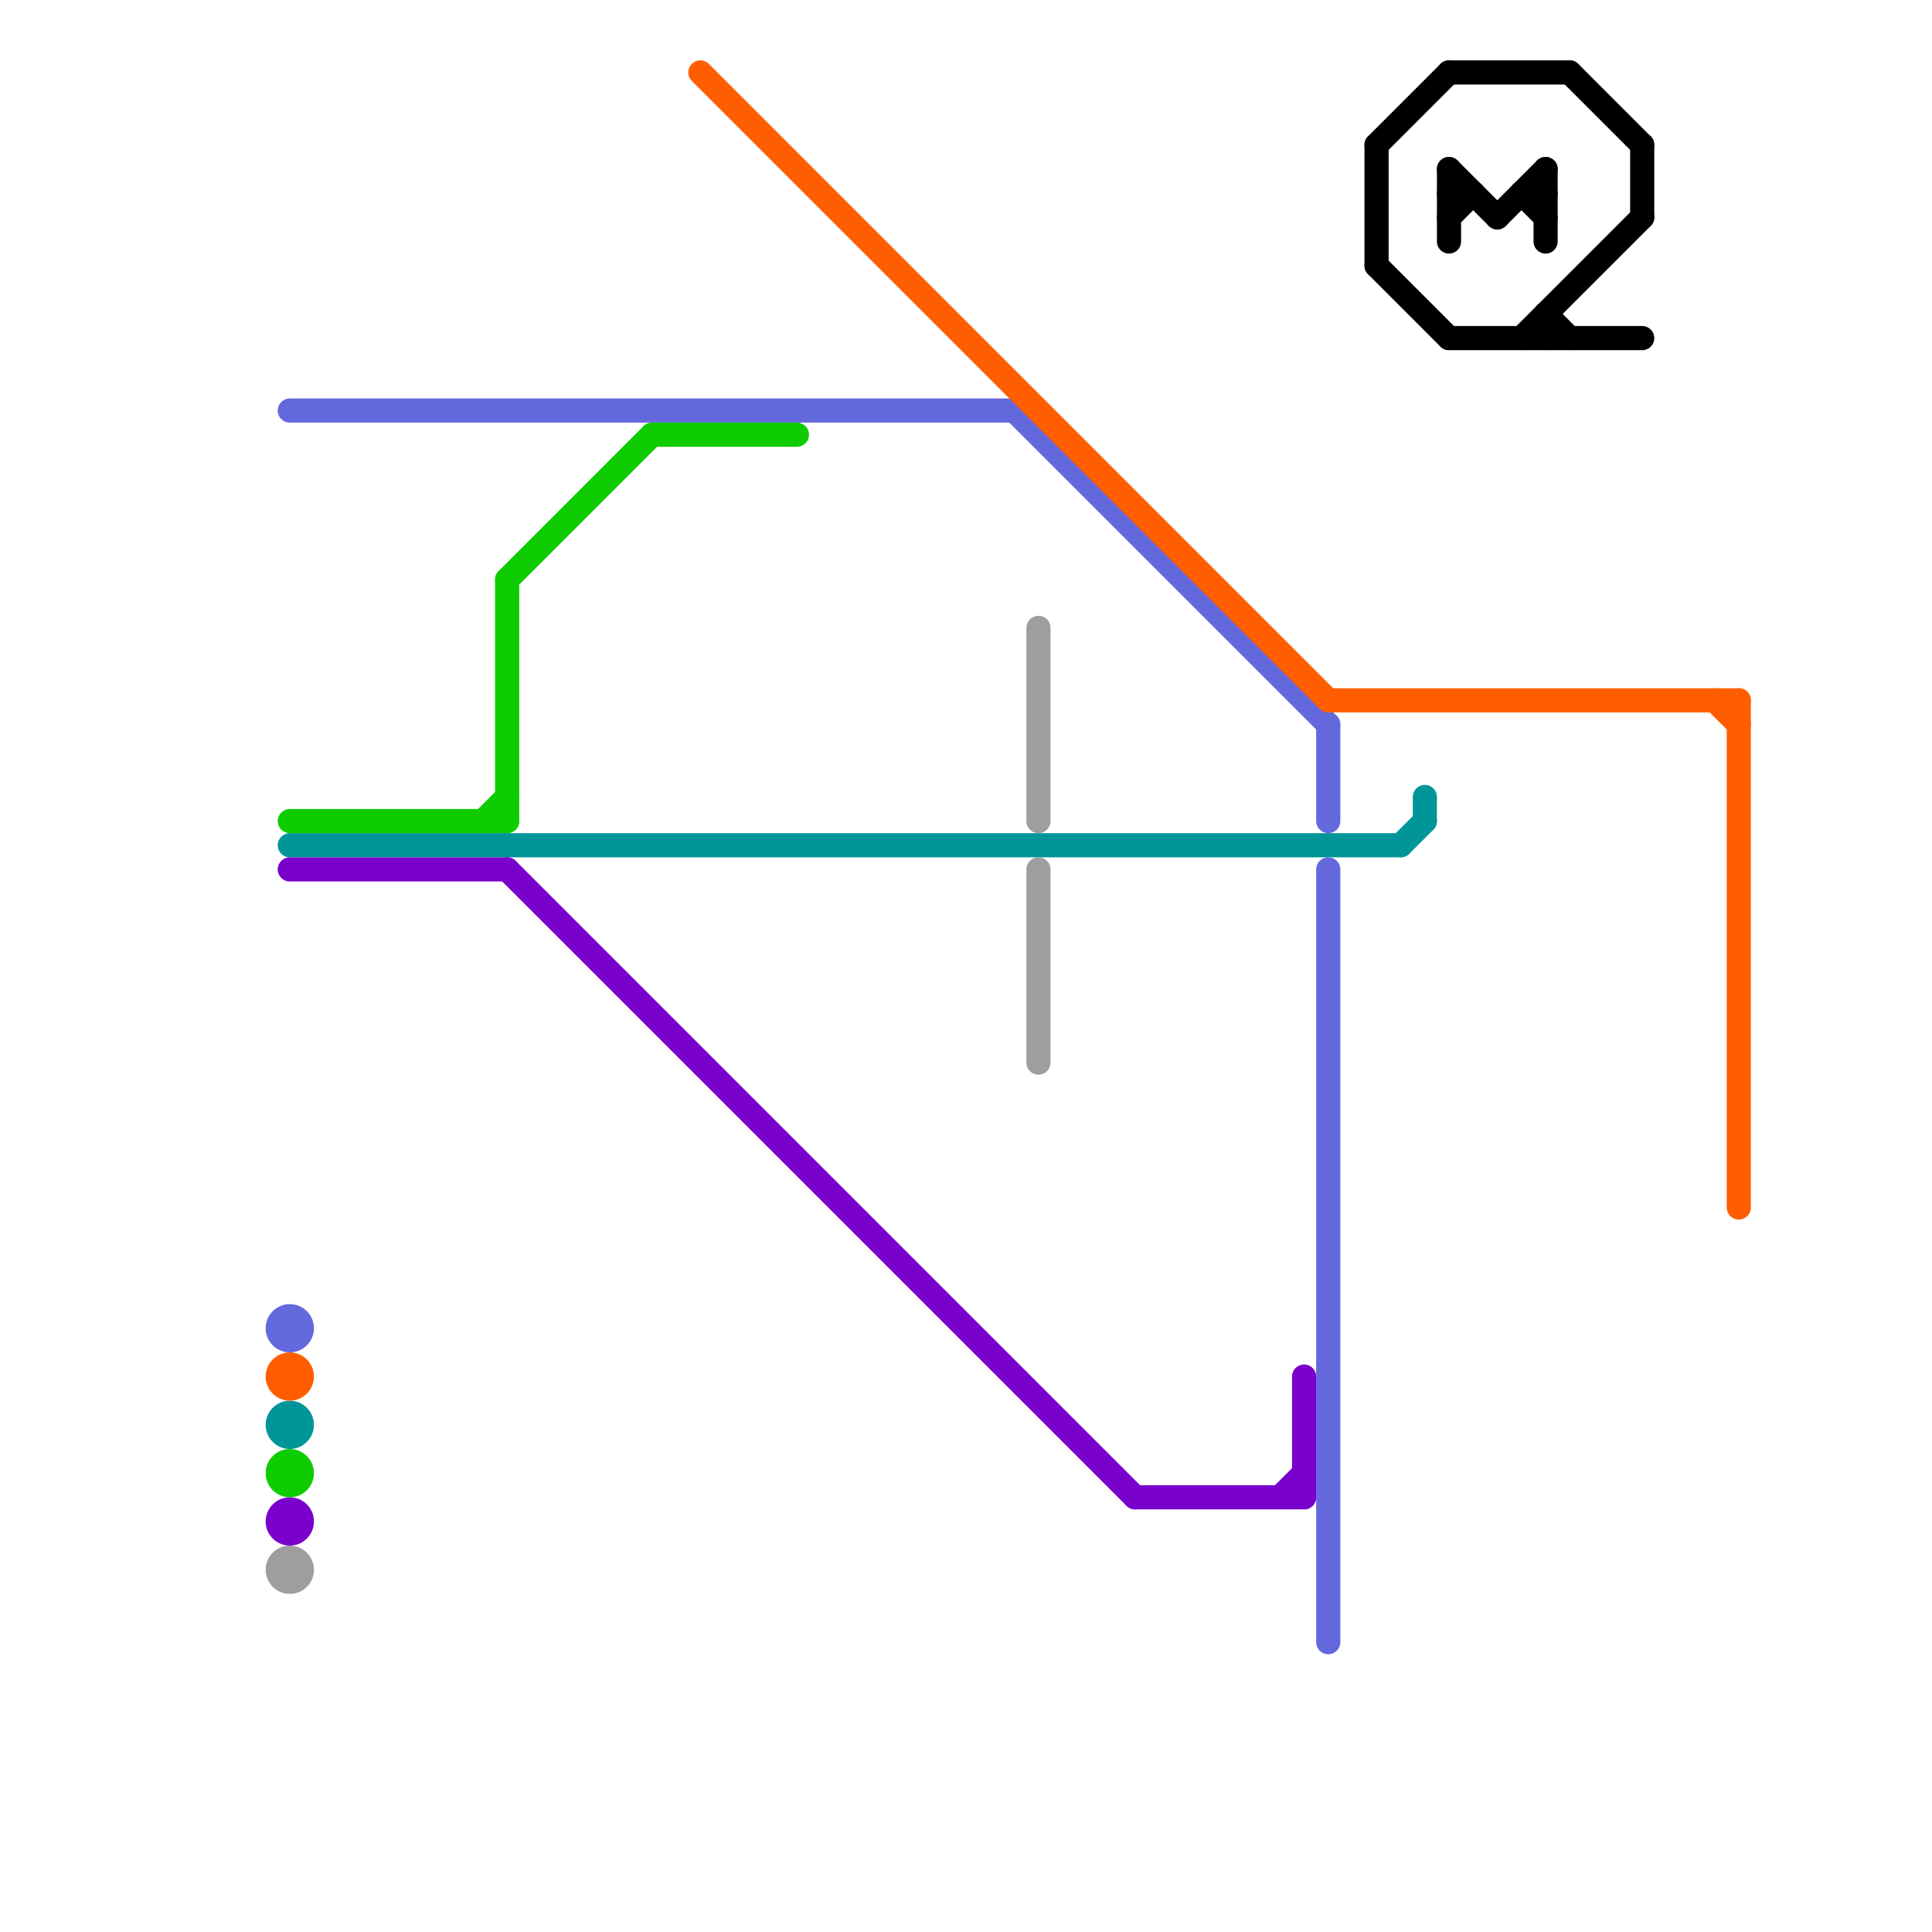 
<svg version="1.1" xmlns="http://www.w3.org/2000/svg" viewBox="0 0 80 80">
<style>text { font: 1px Helvetica; font-weight: 600; white-space: pre; dominant-baseline: central; } line { stroke-width: 1; fill: none; stroke-linecap: round; stroke-linejoin: round; } .c0 { stroke: #6468dd } .c1 { stroke: #0ecc00 } .c2 { stroke: #009699 } .c3 { stroke: #7a00cc } .c4 { stroke: #ff5e00 } .c5 { stroke: #9e9e9e } .c6 { stroke: #000000 }</style><defs><g id="wm-xf"><circle r="1.2" fill="#000"/><circle r="0.9" fill="#fff"/><circle r="0.6" fill="#000"/><circle r="0.3" fill="#fff"/></g><g id="wm"><circle r="0.6" fill="#000"/><circle r="0.3" fill="#fff"/></g></defs><line class="c0" x1="12" y1="17" x2="42" y2="17"/><line class="c0" x1="42" y1="17" x2="55" y2="30"/><line class="c0" x1="55" y1="36" x2="55" y2="68"/><line class="c0" x1="55" y1="30" x2="55" y2="34"/><circle cx="12" cy="55" r="1" fill="#6468dd" /><line class="c1" x1="27" y1="18" x2="33" y2="18"/><line class="c1" x1="21" y1="24" x2="21" y2="34"/><line class="c1" x1="21" y1="24" x2="27" y2="18"/><line class="c1" x1="12" y1="34" x2="21" y2="34"/><line class="c1" x1="20" y1="34" x2="21" y2="33"/><circle cx="12" cy="61" r="1" fill="#0ecc00" /><line class="c2" x1="59" y1="33" x2="59" y2="34"/><line class="c2" x1="12" y1="35" x2="58" y2="35"/><line class="c2" x1="58" y1="35" x2="59" y2="34"/><circle cx="12" cy="59" r="1" fill="#009699" /><line class="c3" x1="54" y1="57" x2="54" y2="62"/><line class="c3" x1="21" y1="36" x2="47" y2="62"/><line class="c3" x1="12" y1="36" x2="21" y2="36"/><line class="c3" x1="47" y1="62" x2="54" y2="62"/><line class="c3" x1="53" y1="62" x2="54" y2="61"/><circle cx="12" cy="63" r="1" fill="#7a00cc" /><line class="c4" x1="72" y1="29" x2="72" y2="50"/><line class="c4" x1="71" y1="29" x2="72" y2="30"/><line class="c4" x1="29" y1="3" x2="55" y2="29"/><line class="c4" x1="55" y1="29" x2="72" y2="29"/><circle cx="12" cy="57" r="1" fill="#ff5e00" /><line class="c5" x1="43" y1="26" x2="43" y2="34"/><line class="c5" x1="43" y1="36" x2="43" y2="44"/><circle cx="12" cy="65" r="1" fill="#9e9e9e" /><line class="c6" x1="64" y1="13" x2="64" y2="14"/><line class="c6" x1="60" y1="7" x2="60" y2="10"/><line class="c6" x1="57" y1="11" x2="60" y2="14"/><line class="c6" x1="60" y1="3" x2="65" y2="3"/><line class="c6" x1="64" y1="7" x2="64" y2="10"/><line class="c6" x1="63" y1="14" x2="68" y2="9"/><line class="c6" x1="60" y1="14" x2="68" y2="14"/><line class="c6" x1="60" y1="7" x2="62" y2="9"/><line class="c6" x1="60" y1="8" x2="61" y2="8"/><line class="c6" x1="65" y1="3" x2="68" y2="6"/><line class="c6" x1="57" y1="6" x2="57" y2="11"/><line class="c6" x1="64" y1="13" x2="65" y2="14"/><line class="c6" x1="63" y1="8" x2="64" y2="9"/><line class="c6" x1="68" y1="6" x2="68" y2="9"/><line class="c6" x1="57" y1="6" x2="60" y2="3"/><line class="c6" x1="60" y1="9" x2="61" y2="8"/><line class="c6" x1="63" y1="8" x2="64" y2="8"/><line class="c6" x1="62" y1="9" x2="64" y2="7"/>
</svg>
